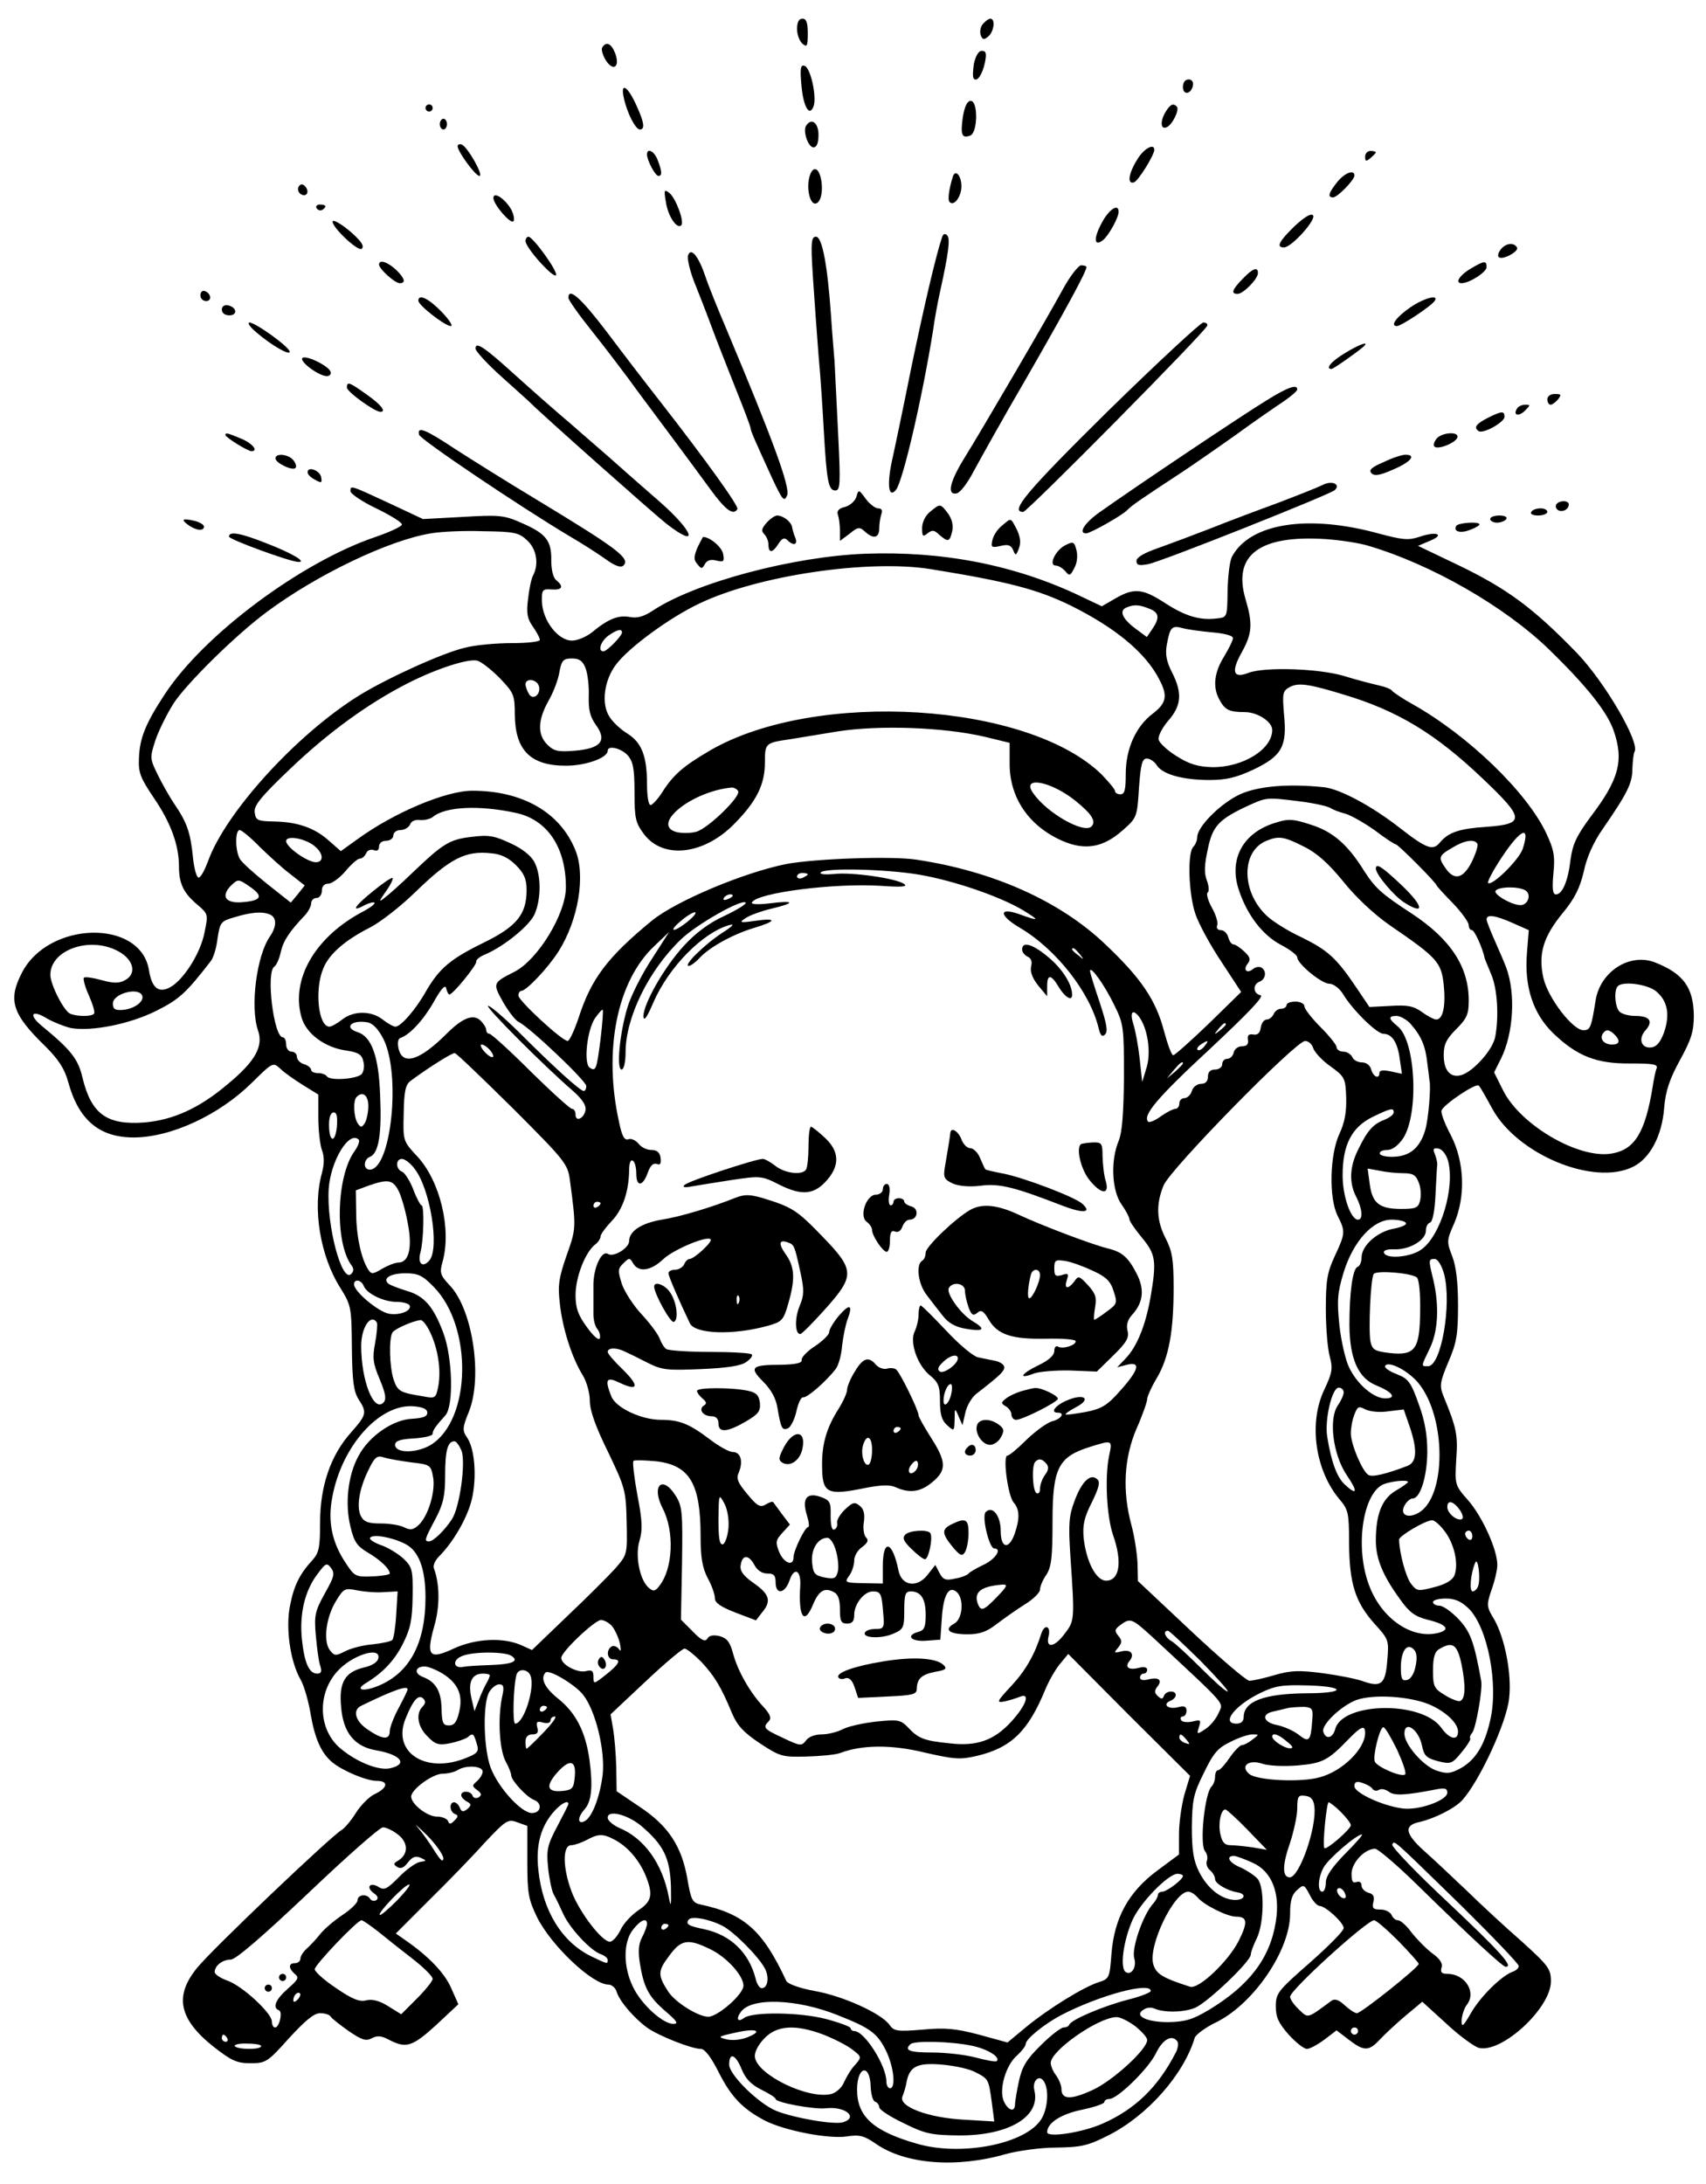 <?xml version="1.0" encoding="UTF-8" standalone="no"?>
<svg
   xmlns:dc="http://purl.org/dc/elements/1.1/"
   xmlns:cc="http://creativecommons.org/ns#"
   xmlns:rdf="http://www.w3.org/1999/02/22-rdf-syntax-ns#"
   xmlns:svg="http://www.w3.org/2000/svg"
   xmlns="http://www.w3.org/2000/svg"
   xmlns:sodipodi="http://sodipodi.sourceforge.net/DTD/sodipodi-0.dtd"
   xmlns:inkscape="http://www.inkscape.org/namespaces/inkscape"
   viewBox="0 0 955 1222"
   version="1.0"
   id="svg4449"
   inkscape:version="0.91 r13725"
   sodipodi:docname="SkullandKeysEmblem-remix.svg"
   width="955"
   height="1222">
  <defs
     id="defs4643" />
  <sodipodi:namedview
     pagecolor="#ffffff"
     bordercolor="#666666"
     borderopacity="1"
     objecttolerance="10"
     gridtolerance="10"
     guidetolerance="10"
     inkscape:pageopacity="0"
     inkscape:pageshadow="2"
     inkscape:window-width="1916"
     inkscape:window-height="1035"
     id="namedview4641"
     showgrid="false"
     fit-margin-top="0"
     fit-margin-left="0"
     fit-margin-right="0"
     fit-margin-bottom="0"
     inkscape:zoom="0.40166489"
     inkscape:cx="472.13844"
     inkscape:cy="261.36442"
     inkscape:window-x="4"
     inkscape:window-y="1"
     inkscape:window-maximized="1"
     inkscape:current-layer="svg4449" />
  <g
     transform="matrix(0.2,0,0,-0.2,-3.815,1228.445)"
     id="g4451">
    <path
       d="m 2250,6061 c 0,-16 7,-34 15,-41 13,-11 15,-7 15,29 0,30 -4,41 -15,41 -10,0 -15,-10 -15,-29 z"
       id="path4453"
       inkscape:connector-curvature="0" />
    <path
       d="m 2770,6075 c -7,-8 -9,-22 -6,-31 5,-13 9,-14 21,-4 16,13 21,50 6,50 -5,0 -14,-7 -21,-15 z"
       id="path4455"
       inkscape:connector-curvature="0" />
    <path
       d="m 1705,6010 c -4,-6 1,-22 10,-37 21,-32 40,-18 26,20 -11,28 -25,34 -36,17 z"
       id="path4457"
       inkscape:connector-curvature="0" />
    <path
       d="m 2745,5964 c -3,-20 -4,-39 0,-42 9,-10 24,12 31,46 5,25 3,32 -9,32 -9,0 -17,-14 -22,-36 z"
       id="path4459"
       inkscape:connector-curvature="0" />
    <path
       d="m 2262,5906 c 5,-61 22,-92 34,-62 10,26 -8,109 -25,114 -11,4 -13,-7 -9,-52 z"
       id="path4461"
       inkscape:connector-curvature="0" />
    <path
       d="m 3330,5899 c 0,-24 23,-21 28,4 2,10 -3,17 -12,17 -10,0 -16,-9 -16,-21 z"
       id="path4463"
       inkscape:connector-curvature="0" />
    <path
       d="m 1765,5869 c 9,-43 33,-89 45,-89 15,0 12,20 -9,66 -25,56 -46,68 -36,23 z"
       id="path4465"
       inkscape:connector-curvature="0" />
    <path
       d="m 2714,5815 c -7,-50 -3,-61 21,-52 21,9 22,97 1,97 -10,0 -17,-16 -22,-45 z"
       id="path4467"
       inkscape:connector-curvature="0" />
    <path
       d="m 1210,5840 c 0,-5 5,-10 10,-10 6,0 10,5 10,10 0,6 -4,10 -10,10 -5,0 -10,-4 -10,-10 z"
       id="path4469"
       inkscape:connector-curvature="0" />
    <path
       d="m 3282,5830 c -16,-26 -15,-51 2,-44 16,6 37,49 29,58 -10,10 -18,7 -31,-14 z"
       id="path4471"
       inkscape:connector-curvature="0" />
    <path
       d="m 1250,5795 c 0,-8 5,-15 10,-15 6,0 10,7 10,15 0,8 -4,15 -10,15 -5,0 -10,-7 -10,-15 z"
       id="path4473"
       inkscape:connector-curvature="0" />
    <path
       d="m 2275,5790 c -9,-15 6,-60 21,-60 9,0 14,12 14,35 0,34 -20,49 -35,25 z"
       id="path4475"
       inkscape:connector-curvature="0" />
    <path
       d="m 1300,5733 c 0,-15 50,-83 61,-83 13,0 -34,83 -50,88 -6,2 -11,0 -11,-5 z"
       id="path4477"
       inkscape:connector-curvature="0" />
    <path
       d="m 3201,5694 c -24,-39 -27,-68 -8,-62 12,4 56,75 57,91 0,20 -31,3 -49,-29 z"
       id="path4479"
       inkscape:connector-curvature="0" />
    <path
       d="m 1830,5710 c 0,-16 23,-60 32,-60 11,0 10,13 -2,44 -9,25 -30,36 -30,16 z"
       id="path4481"
       inkscape:connector-curvature="0" />
    <path
       d="m 3840,5704 c 0,-14 3,-14 15,-4 8,7 15,14 15,16 0,2 -7,4 -15,4 -8,0 -15,-7 -15,-16 z"
       id="path4483"
       inkscape:connector-curvature="0" />
    <path
       d="m 2284,5645 c -8,-33 3,-77 19,-72 15,4 21,40 13,73 -8,31 -24,31 -32,-1 z"
       id="path4485"
       inkscape:connector-curvature="0" />
    <path
       d="m 2686,5648 c -11,-35 -15,-66 -9,-71 12,-13 33,15 33,44 0,30 -17,49 -24,27 z"
       id="path4487"
       inkscape:connector-curvature="0" />
    <path
       d="m 3762,5633 c -24,-30 -28,-43 -12,-43 13,0 60,49 60,61 0,18 -27,8 -48,-18 z"
       id="path4489"
       inkscape:connector-curvature="0" />
    <path
       d="m 855,5620 c -4,-7 -1,-16 6,-21 17,-10 26,8 11,23 -6,6 -12,6 -17,-2 z"
       id="path4491"
       inkscape:connector-curvature="0" />
    <path
       d="m 1883,5576 c 6,-39 31,-76 43,-64 9,10 -15,75 -33,90 -15,12 -16,9 -10,-26 z"
       id="path4493"
       inkscape:connector-curvature="0" />
    <path
       d="m 1400,5588 c 1,-19 48,-73 56,-65 4,4 1,19 -6,33 -17,30 -50,52 -50,32 z"
       id="path4495"
       inkscape:connector-curvature="0" />
    <path
       d="m 905,5560 c 4,-6 11,-8 16,-5 14,9 11,15 -7,15 -8,0 -12,-5 -9,-10 z"
       id="path4497"
       inkscape:connector-curvature="0" />
    <path
       d="m 3103,5519 c -24,-44 -22,-69 4,-48 16,14 43,62 43,79 0,24 -27,7 -47,-31 z"
       id="path4499"
       inkscape:connector-curvature="0" />
    <path
       d="m 3642,5509 c -43,-42 -52,-59 -29,-59 21,0 92,79 81,90 -6,6 -24,-5 -52,-31 z"
       id="path4501"
       inkscape:connector-curvature="0" />
    <path
       d="m 950,5522 c 0,-17 70,-83 81,-76 6,4 4,13 -8,26 -26,29 -73,61 -73,50 z"
       id="path4503"
       inkscape:connector-curvature="0" />
    <path
       d="m 2656,5479 c -17,-50 -50,-191 -86,-364 -22,-110 -47,-229 -55,-265 -14,-67 -8,-103 12,-78 19,23 74,259 104,448 4,30 13,78 19,105 25,113 29,150 20,159 -6,6 -11,4 -14,-5 z"
       id="path4505"
       inkscape:connector-curvature="0" />
    <path
       d="m 1490,5468 c 0,-19 77,-104 85,-96 8,8 -64,108 -77,108 -4,0 -8,-6 -8,-12 z"
       id="path4507"
       inkscape:connector-curvature="0" />
    <path
       d="m 2294,5373 c 4,-60 11,-160 16,-223 6,-63 12,-160 15,-215 8,-140 13,-165 32,-165 14,0 15,18 8,158 -4,86 -9,177 -10,202 -2,25 -7,83 -10,130 -10,143 -25,220 -42,220 -13,0 -15,-15 -9,-107 z"
       id="path4509"
       inkscape:connector-curvature="0" />
    <path
       d="m 4220,5445 c -7,-9 -10,-18 -6,-22 9,-10 58,16 51,27 -9,15 -31,12 -45,-5 z"
       id="path4511"
       inkscape:connector-curvature="0" />
    <path
       d="m 1945,5428 c -3,-8 4,-39 15,-69 12,-30 35,-88 50,-129 15,-41 47,-121 69,-177 23,-57 41,-105 41,-109 0,-7 12,-34 60,-139 29,-62 34,-68 42,-49 10,21 -39,154 -167,459 -26,61 -54,130 -62,155 -19,56 -40,81 -48,58 z"
       id="path4513"
       inkscape:connector-curvature="0" />
    <path
       d="m 1080,5402 c 0,-12 44,-52 58,-52 18,0 14,14 -11,38 -24,22 -47,29 -47,14 z"
       id="path4515"
       inkscape:connector-curvature="0" />
    <path
       d="m 4136,5391 c -31,-18 -46,-41 -26,-41 22,0 70,31 70,45 0,19 -7,18 -44,-4 z"
       id="path4517"
       inkscape:connector-curvature="0" />
    <path
       d="m 2994,5333 c -44,-81 -227,-394 -278,-476 -39,-64 -47,-101 -19,-95 10,2 31,30 48,63 18,33 84,152 149,263 112,195 166,295 166,307 0,3 -7,5 -15,5 -7,0 -31,-30 -51,-67 z"
       id="path4519"
       inkscape:connector-curvature="0" />
    <path
       d="m 3497,5362 c -30,-31 -33,-42 -14,-42 16,0 57,42 57,58 0,19 -14,14 -43,-16 z"
       id="path4521"
       inkscape:connector-curvature="0" />
    <path
       d="m 580,5316 c 0,-9 7,-16 16,-16 17,0 14,22 -4,28 -7,2 -12,-3 -12,-12 z"
       id="path4523"
       inkscape:connector-curvature="0" />
    <path
       d="m 1610,5309 c 0,-6 29,-47 65,-92 36,-45 82,-106 103,-134 20,-28 71,-96 112,-151 41,-55 95,-128 119,-161 41,-56 63,-72 74,-53 5,7 -86,134 -217,302 -37,47 -103,133 -148,193 -73,96 -108,127 -108,96 z"
       id="path4525"
       inkscape:connector-curvature="0" />
    <path
       d="m 1190,5301 c 0,-13 75,-71 91,-71 7,0 -5,18 -26,40 -37,38 -65,51 -65,31 z"
       id="path4527"
       inkscape:connector-curvature="0" />
    <path
       d="m 3966,5282 c -39,-27 -57,-52 -37,-52 12,0 98,57 106,71 12,19 -31,7 -69,-19 z"
       id="path4529"
       inkscape:connector-curvature="0" />
    <path
       d="m 640,5276 c 0,-10 9,-16 21,-16 24,0 21,23 -4,28 -10,2 -17,-3 -17,-12 z"
       id="path4531"
       inkscape:connector-curvature="0" />
    <path
       d="m 737,5212 c 42,-36 93,-65 93,-54 0,13 -96,82 -113,82 -6,-1 2,-13 20,-28 z"
       id="path4533"
       inkscape:connector-curvature="0" />
    <path
       d="m 3121,4993 c -228,-225 -277,-283 -238,-283 11,0 508,502 515,521 2,5 -3,9 -11,9 -7,0 -127,-111 -266,-247 z"
       id="path4535"
       inkscape:connector-curvature="0" />
    <path
       d="m 1350,5167 c 0,-7 32,-42 72,-78 39,-35 77,-69 84,-76 35,-35 336,-302 377,-335 95,-74 79,-24 -18,61 -33,29 -85,74 -115,101 -30,27 -91,79 -134,117 -44,37 -114,99 -155,136 -86,78 -111,95 -111,74 z"
       id="path4537"
       inkscape:connector-curvature="0" />
    <path
       d="m 3783,5154 c -37,-22 -56,-44 -37,-44 5,0 65,42 89,62 20,18 -12,7 -52,-18 z"
       id="path4539"
       inkscape:connector-curvature="0" />
    <path
       d="m 865,5140 c -6,-11 47,-50 69,-50 8,0 13,6 10,13 -7,17 -72,48 -79,37 z"
       id="path4541"
       inkscape:connector-curvature="0" />
    <path
       d="m 990,5058 c 0,-12 78,-68 94,-68 17,0 2,20 -38,48 -49,35 -56,38 -56,20 z"
       id="path4543"
       inkscape:connector-curvature="0" />
    <path
       d="m 3564,5022 c -60,-36 -372,-245 -466,-312 -43,-30 -62,-60 -39,-60 12,0 104,52 116,66 10,11 42,33 155,107 30,20 98,67 150,104 52,38 112,79 133,93 20,14 37,28 37,33 0,15 -27,6 -86,-31 z"
       id="path4545"
       inkscape:connector-curvature="0" />
    <path
       d="m 4350,5025 c 0,-8 4,-15 9,-15 5,0 14,7 21,15 10,13 9,15 -9,15 -12,0 -21,-6 -21,-15 z"
       id="path4547"
       inkscape:connector-curvature="0" />
    <path
       d="m 4265,4999 c -12,-19 5,-23 22,-6 16,16 16,17 1,17 -9,0 -20,-5 -23,-11 z"
       id="path4549"
       inkscape:connector-curvature="0" />
    <path
       d="m 4183,4973 c -33,-17 -40,-27 -25,-37 13,-8 72,25 72,40 0,17 -7,17 -47,-3 z"
       id="path4551"
       inkscape:connector-curvature="0" />
    <path
       d="m 1192,4926 c 3,-13 279,-199 423,-285 33,-19 78,-48 99,-63 26,-19 43,-25 50,-18 20,20 -16,47 -244,185 -80,48 -182,112 -227,141 -83,55 -107,65 -101,40 z"
       id="path4553"
       inkscape:connector-curvature="0" />
    <path
       d="m 650,4925 c 0,-6 62,-45 73,-45 20,0 3,22 -29,35 -40,17 -44,17 -44,10 z"
       id="path4555"
       inkscape:connector-curvature="0" />
    <path
       d="m 4040,4915 c -7,-9 -10,-18 -6,-22 9,-10 59,10 64,25 6,18 -43,15 -58,-3 z"
       id="path4557"
       inkscape:connector-curvature="0" />
    <path
       d="m 790,4860 c 0,-13 48,-36 56,-27 4,4 1,13 -6,22 -14,17 -50,20 -50,5 z"
       id="path4559"
       inkscape:connector-curvature="0" />
    <path
       d="m 3891,4849 c -33,-14 -42,-22 -33,-31 8,-8 23,-6 59,10 50,21 68,42 36,42 -10,0 -38,-9 -62,-21 z"
       id="path4561"
       inkscape:connector-curvature="0" />
    <path
       d="m 880,4821 c 0,-6 9,-15 21,-21 18,-10 20,-9 17,7 -3,19 -38,32 -38,14 z"
       id="path4563"
       inkscape:connector-curvature="0" />
    <path
       d="m 3720,4785 c -14,-7 -70,-29 -125,-50 -55,-20 -140,-52 -190,-72 -49,-19 -116,-44 -147,-55 -37,-13 -58,-25 -58,-35 0,-12 7,-14 33,-9 37,7 507,194 522,207 18,17 -9,28 -35,14 z"
       id="path4565"
       inkscape:connector-curvature="0" />
    <path
       d="m 1000,4768 c 0,-7 32,-29 72,-48 39,-19 72,-39 72,-45 1,-5 -33,-21 -74,-35 -207,-70 -479,-272 -589,-439 -54,-82 -71,-123 -73,-180 -2,-40 4,-55 41,-110 48,-70 71,-133 71,-193 0,-48 13,-75 53,-108 29,-25 29,-26 18,-79 -12,-58 -59,-131 -96,-151 -32,-17 -51,-2 -59,48 -23,144 -282,138 -356,-8 -39,-76 -27,-115 66,-205 37,-37 54,-63 64,-100 29,-106 87,-155 183,-155 105,0 240,63 331,153 59,58 59,58 80,39 11,-11 40,-31 64,-46 l 42,-26 0,-64 c 0,-36 5,-77 10,-91 7,-18 7,-39 0,-65 -27,-98 -5,-233 53,-323 29,-47 30,-53 31,-166 1,-93 5,-122 19,-144 24,-37 22,-43 -22,-93 -57,-64 -86,-150 -86,-251 0,-69 -3,-85 -21,-105 -36,-39 -52,-71 -63,-127 -13,-62 0,-156 29,-207 10,-17 23,-62 29,-100 12,-68 30,-107 60,-132 29,-24 96,-52 124,-52 35,0 32,-20 -7,-38 -14,-7 -38,-31 -51,-52 -13,-21 -31,-42 -39,-47 -29,-16 -366,-337 -405,-386 -65,-79 -51,-144 46,-221 50,-39 65,-46 103,-46 43,0 48,3 108,70 45,49 70,70 87,70 13,0 27,-4 30,-10 3,-5 26,-23 50,-40 37,-25 48,-29 65,-20 15,8 27,7 49,-5 47,-24 64,-19 131,42 l 62,58 -20,45 c -18,42 -63,89 -128,134 l -27,19 91,91 c 51,50 121,122 156,161 61,65 67,69 93,59 l 28,-10 0,-99 c 0,-89 3,-106 27,-156 39,-79 155,-189 200,-189 9,0 20,-9 23,-20 8,-27 50,-75 86,-101 33,-23 124,-59 150,-59 11,0 29,-24 50,-66 35,-69 67,-102 130,-135 56,-28 176,-51 227,-44 37,6 50,2 82,-20 83,-58 226,-69 365,-29 33,9 96,18 140,18 71,1 89,5 148,35 108,55 209,169 240,272 3,9 31,30 63,45 104,53 204,201 204,302 0,36 5,54 19,66 19,17 20,17 36,-13 8,-17 21,-31 28,-31 17,-1 67,-47 67,-62 0,-8 -43,-51 -95,-97 -89,-78 -95,-85 -95,-122 0,-31 8,-47 36,-79 20,-22 43,-40 51,-40 8,0 30,12 49,26 l 34,26 34,-26 c 43,-33 56,-33 87,0 13,14 45,44 71,66 l 48,40 67,-61 c 36,-34 78,-64 91,-68 64,-16 202,111 202,186 0,35 -7,44 -82,112 -46,40 -116,105 -156,144 -40,38 -93,88 -118,110 -53,48 -56,71 -11,80 42,10 98,38 119,61 49,55 124,217 131,285 8,67 -12,169 -42,221 -21,35 -22,39 -7,83 9,25 16,56 16,69 0,43 -42,135 -81,180 -38,43 -38,44 -34,115 5,69 1,88 -36,178 -11,28 -10,38 14,95 23,53 27,77 27,158 0,63 -5,108 -16,137 -16,41 -16,45 5,92 33,77 29,173 -9,247 -17,32 -29,63 -26,70 7,17 96,77 104,69 4,-3 20,-32 37,-63 69,-129 285,-219 395,-164 47,23 81,86 87,165 4,47 15,80 44,133 32,58 39,81 39,125 -1,78 -29,117 -107,148 -71,29 -155,-24 -168,-106 -12,-76 -15,-83 -34,-83 -30,0 -99,90 -112,146 -15,67 -1,115 55,183 33,40 47,69 58,115 8,39 27,82 53,119 69,100 83,128 83,168 1,21 3,43 6,48 16,25 -83,195 -161,276 -122,126 -195,180 -332,246 l -113,54 33,14 c 44,18 19,28 -30,11 -30,-10 -47,-8 -111,9 -198,55 -361,30 -412,-63 -7,-11 -12,-55 -13,-96 -1,-75 -1,-75 -30,-78 -47,-6 -88,6 -145,43 -63,41 -87,43 -139,13 l -38,-22 -59,28 c -184,88 -387,127 -604,119 -202,-8 -473,-80 -592,-158 -27,-18 -45,-23 -66,-19 -32,6 -60,-5 -105,-42 -16,-13 -41,-24 -57,-24 -39,0 -82,56 -84,108 -1,34 1,37 27,35 30,-2 35,8 13,26 -9,7 -14,30 -14,56 1,55 -15,75 -85,105 -47,21 -62,22 -163,16 l -111,-6 -96,45 c -108,50 -107,50 -107,33 z m 495,-138 c 26,-24 33,-66 16,-98 -5,-9 -11,-39 -14,-66 -5,-39 -2,-55 13,-76 11,-16 20,-32 20,-38 0,-5 -34,-9 -77,-9 -43,0 -103,-5 -133,-13 -61,-14 -217,-85 -295,-133 -176,-109 -375,-328 -424,-465 -9,-24 -20,-45 -26,-45 -5,-1 -13,25 -16,58 -7,69 -17,97 -52,148 -14,21 -35,58 -47,83 -21,43 -22,46 -6,95 9,27 32,73 50,102 37,57 176,194 263,258 140,104 341,200 458,219 28,5 94,8 147,6 87,-1 100,-4 123,-26 z m 2355,-15 c 176,-52 381,-170 504,-289 107,-104 162,-174 181,-226 30,-85 16,-138 -64,-243 -39,-53 -50,-76 -56,-119 -7,-61 -23,-98 -41,-98 -9,0 -11,16 -7,59 5,49 1,67 -20,112 -54,115 -219,274 -374,361 -29,16 -55,34 -58,38 -3,5 -20,11 -38,15 -17,4 -61,15 -96,26 -70,21 -221,26 -267,9 -43,-17 -50,2 -20,56 30,54 32,80 11,151 -36,123 40,179 225,167 41,-3 95,-11 120,-19 z m -1226,-65 c 217,-35 300,-57 392,-102 125,-62 210,-132 248,-207 24,-45 20,-66 -18,-95 -48,-36 -76,-99 -76,-169 0,-44 -3,-57 -15,-57 -8,0 -15,4 -15,9 0,5 -17,25 -37,46 -206,202 -800,239 -1096,68 -75,-44 -102,-67 -133,-115 -13,-21 -29,-38 -34,-38 -6,0 -10,26 -10,59 0,78 -15,116 -55,141 -18,11 -41,32 -50,47 -24,36 -15,103 19,147 36,47 147,129 231,169 163,79 474,125 649,97 z m 610,-110 c 30,-11 32,-26 10,-58 l -15,-22 -35,26 c -35,27 -43,49 -21,57 19,8 34,8 61,-3 z m 179,-67 c 34,-3 57,-9 57,-16 0,-7 -12,-30 -25,-52 -27,-43 -32,-84 -14,-118 16,-31 28,-37 72,-37 36,0 77,-27 77,-50 0,-54 -82,-105 -168,-104 -39,1 -64,8 -100,31 -26,16 -48,37 -50,46 -2,10 10,33 27,53 37,42 40,78 10,136 -15,30 -19,50 -14,77 9,49 14,54 44,46 14,-4 52,-9 84,-12 z m -1653,0 c 0,-10 -42,-53 -52,-53 -17,0 -7,29 14,44 24,17 38,20 38,9 z m -342,-128 c 39,-41 42,-47 42,-102 1,-100 44,-143 143,-143 56,0 117,22 117,42 0,16 38,7 56,-13 15,-17 19,-37 19,-103 0,-74 3,-86 27,-118 54,-71 169,-57 254,31 61,62 84,109 84,170 0,54 1,55 70,65 19,3 80,13 134,22 116,18 295,12 411,-15 l 70,-17 0,-59 c 0,-95 54,-174 147,-215 64,-28 115,-19 169,29 40,35 41,37 46,119 5,67 9,82 22,82 9,0 22,-9 28,-19 16,-25 72,-41 148,-41 46,0 75,7 122,29 80,38 95,65 86,154 -5,60 -4,66 16,77 24,13 53,9 151,-21 151,-45 258,-110 390,-236 117,-111 118,-126 10,-134 -76,-5 -106,-15 -130,-43 -20,-25 -37,-19 -113,40 -78,61 -169,110 -214,114 -98,10 -180,3 -231,-19 -54,-24 -122,-91 -122,-121 0,-9 -5,-21 -11,-27 -17,-17 -13,-133 6,-188 9,-27 42,-88 73,-134 l 55,-84 -91,-89 c -50,-48 -95,-88 -99,-88 -5,0 -16,31 -26,68 -23,87 -64,148 -167,245 -126,119 -312,202 -525,234 -68,11 -285,3 -365,-12 -120,-24 -310,-104 -377,-159 -124,-102 -169,-162 -204,-270 -12,-36 -26,-66 -31,-66 -16,0 -138,113 -138,127 0,7 4,13 8,13 14,0 74,63 104,110 56,88 77,214 47,285 -43,105 -148,165 -288,165 -74,0 -219,-61 -322,-136 l -46,-33 -33,29 c -40,36 -88,53 -155,54 -45,1 -50,3 -53,25 -3,19 16,43 100,123 106,101 217,182 329,239 81,41 168,69 194,63 11,-3 39,-25 63,-49 z m 240,28 c 6,-16 10,-50 9,-78 -1,-38 3,-57 20,-81 32,-44 14,-66 -59,-72 -47,-4 -59,-1 -77,17 -28,28 -27,68 3,122 14,24 28,61 31,82 6,32 11,37 35,37 21,0 30,-7 38,-27 z m -131,-49 c 8,-22 -15,-43 -27,-24 -5,8 -10,21 -10,28 0,17 30,15 37,-4 z m 1502,-322 c 46,-37 59,-58 45,-72 -21,-21 -124,37 -163,93 -35,49 48,35 118,-21 z m -944,27 c 9,-14 -85,-106 -118,-114 -15,-4 -39,-4 -53,-1 -76,19 39,114 153,125 6,0 15,-4 18,-10 z m 1574,-29 c 40,-5 79,-14 85,-19 6,-4 24,-11 40,-15 15,-4 52,-25 82,-46 29,-22 56,-40 60,-40 6,0 114,-108 114,-115 0,-1 20,-24 45,-49 25,-26 45,-54 45,-62 0,-8 4,-14 9,-14 7,0 30,-50 36,-80 1,-3 9,-22 18,-44 17,-39 22,-118 11,-175 -7,-36 -60,-95 -93,-106 -31,-10 -51,11 -51,55 0,30 7,45 35,73 30,30 35,42 35,80 0,94 -50,171 -159,243 -86,56 -103,72 -134,120 -46,74 -88,110 -149,129 -48,16 -63,17 -97,6 -93,-27 -134,-103 -104,-190 23,-69 66,-125 117,-152 25,-13 46,-29 46,-35 0,-18 68,-74 90,-74 11,0 27,-12 37,-27 27,-46 96,-113 114,-113 24,0 40,-24 46,-71 l 6,-41 -32,7 c -20,4 -31,3 -31,-4 0,-19 -17,-12 -23,9 -3,12 -14,20 -26,20 -12,0 -24,7 -27,15 -4,8 -15,15 -25,15 -10,0 -19,6 -19,13 0,6 -21,32 -45,56 -25,25 -45,51 -45,58 0,7 -11,13 -25,13 -14,0 -25,-4 -25,-10 0,-5 -7,-10 -15,-10 -9,0 -18,-7 -21,-15 -4,-8 -12,-15 -19,-15 -8,0 -15,-10 -17,-22 -2,-16 -9,-22 -21,-20 -13,2 -17,-2 -15,-15 2,-12 -3,-18 -17,-18 -11,0 -21,-8 -23,-18 -2,-9 -10,-17 -18,-17 -8,0 -14,-7 -14,-15 0,-8 -9,-15 -20,-15 -13,0 -20,-7 -20,-20 0,-13 -7,-20 -19,-20 -11,0 -23,-9 -26,-20 -3,-11 -13,-20 -21,-20 -8,0 -14,-7 -14,-15 0,-8 -5,-15 -11,-15 -6,0 -24,-9 -41,-21 -16,-12 -32,-18 -35,-15 -17,17 25,67 172,203 110,103 154,149 142,151 -21,4 -22,31 -2,38 17,7 20,30 5,39 -6,4 -17,2 -24,-4 -17,-14 -29,-2 -14,16 8,11 6,18 -10,33 -12,11 -25,20 -30,20 -6,0 -12,9 -15,20 -3,11 -12,20 -21,20 -9,0 -13,6 -10,14 3,7 -4,30 -15,49 -11,20 -16,39 -12,42 5,3 4,18 -2,34 -8,21 -7,44 3,89 13,63 31,82 110,119 55,25 53,25 149,13 z m -2196,-32 c 88,-19 140,-96 140,-208 0,-74 -78,-202 -143,-236 -63,-32 -62,-32 -33,-85 15,-26 35,-52 44,-56 30,-14 189,-165 189,-179 0,-8 -3,-14 -7,-14 -10,0 -83,66 -185,168 -43,42 -80,73 -83,70 -6,-5 160,-171 238,-238 25,-22 37,-40 35,-53 -4,-24 -28,-35 -28,-13 0,9 -4,16 -10,16 -5,0 -57,47 -116,105 -58,58 -110,105 -115,105 -5,0 -9,5 -9,11 0,6 -7,17 -15,25 -20,21 -51,9 -95,-35 -75,-75 -123,-91 -135,-44 -4,16 -2,29 4,31 27,9 65,50 94,101 21,38 33,50 35,38 2,-9 6,-17 9,-17 10,0 78,84 75,92 -1,5 10,14 25,20 54,23 126,82 139,114 18,43 18,108 -1,144 -9,18 -34,38 -67,53 -45,21 -61,24 -108,18 -63,-7 -81,-19 -165,-99 -33,-32 -69,-64 -80,-72 -16,-13 -16,-10 4,18 13,18 21,35 19,38 -3,2 -28,-15 -56,-38 -52,-42 -62,-60 -22,-38 12,6 24,9 27,7 3,-3 -10,-13 -28,-23 -136,-70 -207,-190 -176,-298 13,-46 66,-85 126,-93 33,-5 43,-11 47,-30 4,-13 1,-30 -5,-36 -14,-14 -89,-19 -97,-6 -3,5 -14,9 -25,9 -10,0 -19,4 -19,9 0,5 -9,13 -20,16 -11,3 -20,13 -20,21 0,8 -7,14 -15,14 -8,0 -15,9 -15,20 0,11 -4,20 -9,20 -26,0 -48,183 -24,198 6,4 14,22 18,41 7,31 24,57 68,103 9,10 17,25 17,33 0,8 7,15 15,15 8,0 15,9 15,20 0,13 7,20 18,20 10,0 32,16 48,35 16,19 34,35 40,35 7,0 14,7 18,15 3,8 12,12 21,9 10,-4 15,0 15,10 0,9 8,16 20,16 11,0 20,7 20,15 0,8 9,15 20,15 11,0 23,7 27,16 3,9 15,14 28,12 12,-1 29,3 36,9 35,29 131,33 232,11 z m -716,-96 c 27,-26 65,-61 87,-77 l 38,-30 -19,-24 -20,-24 -67,53 c -36,29 -71,60 -76,70 -13,24 -13,80 0,80 5,0 31,-21 57,-48 z m 3534,-5 c -11,-31 -86,-105 -97,-95 -2,3 10,27 27,54 60,95 94,115 70,41 z m -3379,6 c 23,-20 23,-43 1,-43 -23,0 -83,42 -83,59 0,18 57,7 82,-16 z m 2766,1 c 37,-18 69,-47 110,-97 35,-44 87,-93 132,-124 133,-91 143,-103 150,-166 6,-59 -2,-97 -21,-97 -6,0 -24,9 -40,21 -24,17 -41,20 -88,17 l -59,-3 -37,55 c -56,83 -80,104 -153,140 -37,17 -80,44 -96,59 -73,67 -74,182 -2,211 34,14 49,12 104,-16 z m 486,8 c 3,-5 -4,-27 -15,-50 -24,-48 -49,-54 -73,-20 -22,31 -21,36 17,58 34,21 62,26 71,12 z m -2691,-60 c 23,-23 30,-39 30,-70 0,-68 -28,-102 -120,-147 -94,-46 -124,-72 -161,-135 -29,-52 -71,-100 -86,-100 -6,0 -22,9 -36,20 -32,25 -81,25 -113,0 -14,-11 -30,-20 -36,-20 -31,0 -42,104 -17,163 16,40 61,79 130,114 28,14 85,58 126,98 99,96 142,118 214,110 27,-2 49,-13 69,-33 z m 1130,-27 c 98,-17 225,-61 289,-99 49,-30 47,-32 -11,-11 -57,20 -56,-4 2,-38 102,-60 197,-181 221,-281 5,-21 10,-26 18,-18 9,9 4,32 -15,90 -15,44 -27,83 -27,88 1,16 41,-40 68,-96 26,-52 27,-62 27,-200 -1,-103 -5,-156 -15,-180 -23,-55 -19,-139 8,-177 12,-17 22,-36 22,-41 0,-6 16,-29 35,-52 39,-47 42,-65 24,-169 -14,-78 -38,-137 -70,-170 l -23,-24 27,7 c 40,10 34,-14 -18,-72 -37,-42 -52,-51 -97,-60 -29,-5 -55,-9 -56,-7 -2,2 11,11 28,20 45,23 25,40 -23,20 -34,-14 -50,-35 -27,-35 21,0 9,-18 -16,-24 -14,-4 -46,-27 -71,-51 -25,-25 -49,-45 -54,-45 -14,0 1,-112 17,-131 17,-19 18,-45 3,-88 -16,-45 -39,-41 -39,8 0,43 -23,72 -42,53 -12,-12 10,-102 24,-102 23,0 3,-30 -29,-45 -21,-10 -40,-21 -43,-25 -3,-4 -19,-11 -37,-14 -26,-6 -34,-4 -44,15 l -12,23 -22,-28 c -29,-37 -72,-31 -81,12 -17,84 -44,91 -44,12 l 0,-48 -54,1 c -52,1 -54,2 -40,21 8,11 14,30 14,43 0,12 10,29 22,37 16,12 19,19 11,27 -6,6 -9,26 -6,43 3,22 0,36 -11,45 -14,12 -20,11 -41,-9 -14,-13 -24,-30 -23,-38 2,-8 -2,-17 -8,-19 -7,-2 -10,12 -10,39 1,37 -2,43 -27,52 -39,14 -54,-3 -40,-49 6,-19 8,-35 4,-35 -9,0 -41,-66 -41,-85 0,-26 -27,-16 -40,15 -11,28 -10,33 9,54 l 21,23 -22,29 c -12,16 -23,31 -25,34 -2,2 -12,-1 -21,-7 -15,-9 -24,-4 -51,29 -27,32 -32,44 -24,61 13,31 5,57 -17,57 -10,0 -39,16 -65,36 -57,43 -84,54 -136,54 -55,0 -127,34 -139,66 -19,48 -14,56 25,37 51,-24 54,-8 7,38 -23,22 -42,44 -42,49 0,12 24,13 48,1 9,-4 38,-18 63,-31 41,-21 56,-22 151,-18 71,3 112,9 126,20 12,8 19,18 15,21 -3,4 -56,7 -117,7 -61,0 -116,4 -122,8 -6,4 -14,17 -18,28 -4,12 -26,42 -49,67 -24,25 -49,64 -57,86 -12,38 -12,44 4,59 16,16 18,16 27,0 15,-26 49,-22 84,11 28,27 123,67 133,56 7,-6 -46,-55 -59,-55 -5,0 -12,-7 -15,-15 -4,-8 -15,-15 -25,-15 -10,0 -19,-4 -19,-10 0,-8 30,-77 60,-140 15,-30 120,-34 218,-7 39,11 44,15 57,61 20,68 19,103 -6,138 -22,31 -20,44 6,34 17,-6 18,-8 35,-86 10,-47 10,-61 -3,-92 -14,-34 -13,-78 2,-78 4,0 35,31 69,69 85,95 84,110 -9,206 -70,72 -82,80 -167,106 -36,10 -49,10 -75,0 -65,-26 -154,-53 -206,-61 -57,-10 -91,-32 -91,-60 0,-19 -43,-46 -59,-36 -18,12 -42,-40 -41,-90 l 0,-78 c 0,-15 4,-34 11,-42 6,-7 9,-19 7,-26 -3,-7 -18,6 -36,31 -25,34 -32,54 -32,90 0,49 26,117 53,140 10,7 17,18 17,24 0,6 14,25 31,43 31,32 48,82 49,142 0,20 4,31 10,27 6,-3 10,-19 10,-36 0,-38 18,-37 32,2 7,20 15,28 25,25 10,-4 13,0 11,17 -2,15 -10,22 -26,22 -13,0 -29,8 -36,18 -8,9 -20,15 -28,12 -11,-4 -18,8 -26,47 -45,201 -6,395 98,493 l 42,40 -50,-78 c -28,-43 -58,-103 -67,-134 -22,-74 -31,-173 -16,-173 6,0 11,20 11,48 0,97 64,229 155,316 42,41 170,114 181,103 4,-3 -23,-20 -59,-37 -44,-20 -82,-49 -114,-84 -55,-60 -113,-162 -113,-197 1,-16 10,-3 28,39 43,99 138,195 212,216 17,5 10,-3 -20,-22 -49,-32 -110,-92 -93,-92 5,0 18,9 29,21 27,30 93,67 153,85 64,19 66,29 4,20 -43,-6 -46,-5 -28,7 11,8 44,20 73,27 68,16 67,24 -4,15 -35,-4 -54,-3 -50,3 16,27 230,54 360,46 57,-4 77,-3 66,5 -22,16 -148,34 -196,28 -24,-2 -41,-1 -38,4 8,14 184,10 277,-6 z m -313,1 c 0,-2 -7,-6 -15,-10 -8,-3 -15,-1 -15,4 0,6 7,10 15,10 8,0 15,-2 15,-4 z M 722,3659 c 35,-25 28,-37 -27,-41 -45,-3 -58,17 -30,46 21,20 21,20 57,-5 z m 3567,-8 c 17,-11 7,-41 -14,-41 -25,0 -76,30 -70,40 8,12 65,13 84,1 z m -2219,-15 c 0,-2 -7,-7 -16,-10 -8,-3 -12,-2 -9,4 6,10 25,14 25,6 z M 774,3584 c 20,-8 20,-33 1,-61 -38,-54 -56,-198 -34,-263 16,-45 -7,-87 -86,-152 -78,-66 -151,-99 -231,-106 -106,-8 -149,23 -174,125 -12,52 -31,77 -115,146 -38,32 -26,46 17,19 18,-10 48,-22 66,-26 57,-10 164,11 238,48 64,32 83,49 152,138 8,9 17,38 20,65 7,45 9,48 47,59 46,14 77,17 99,8 z m 1171,-19 c -39,-32 -59,-32 -21,0 16,14 34,25 40,25 6,0 -2,-11 -19,-25 z m 2308,-5 45,-20 -5,-63 c -8,-95 17,-171 74,-226 67,-64 121,-85 216,-84 60,0 77,-2 73,-13 -3,-7 -8,-30 -11,-51 -21,-129 -50,-177 -115,-188 -92,-16 -256,80 -304,177 l -25,50 19,38 c 35,70 42,182 15,255 -4,11 -18,44 -31,73 -13,29 -24,57 -24,62 0,15 23,12 73,-10 z M 350,3481 c 43,-23 53,-63 19,-81 -16,-9 -32,-9 -65,0 -25,7 -47,10 -50,7 -3,-3 3,-26 14,-50 11,-25 18,-48 14,-51 -7,-8 -46,-8 -66,0 -18,7 -56,82 -56,109 0,70 111,109 190,66 z m 2691,-8 c 13,-16 12,-17 -3,-4 -10,7 -18,15 -18,17 0,8 8,3 21,-13 z m 1612,-103 c 33,-26 41,-65 24,-115 -10,-28 -21,-41 -35,-43 -29,-4 -39,24 -17,48 22,25 12,40 -29,40 -17,0 -37,5 -44,12 -13,13 -16,60 -5,71 14,15 81,6 106,-13 z M 416,3359 c 10,-16 -19,-39 -52,-42 -23,-2 -29,2 -29,18 0,26 67,46 81,24 z m 1284,-124 c -11,-85 -13,-91 -30,-80 -18,11 -8,104 14,138 11,15 20,26 22,24 2,-2 -1,-39 -6,-82 z m 1507,63 c 24,-32 34,-97 22,-140 l -13,-43 -7,65 c -4,36 -12,80 -18,98 -10,32 -2,43 16,20 z m 760,-20 c 30,-34 42,-62 47,-110 3,-24 6,-45 6,-48 5,-17 -3,-111 -12,-140 -15,-50 -44,-73 -89,-74 -21,-1 -38,4 -38,9 -1,6 9,10 21,10 14,0 30,12 44,32 45,68 36,273 -15,314 -26,21 -27,29 -3,29 10,0 28,-10 39,-22 z m -2875,-42 c 50,-98 22,-366 -38,-366 -19,0 -18,29 1,36 24,10 33,64 28,173 -4,109 -24,164 -64,176 -39,13 -15,35 29,27 15,-3 30,-19 44,-46 z m 2358,40 c 0,-2 -8,-10 -17,-17 -16,-13 -17,-12 -4,4 13,16 21,21 21,13 z m 1088,-28 c 17,-17 15,-28 -7,-28 -22,0 -35,15 -26,30 8,13 18,13 33,-2 z m -1148,-33 c -7,-9 -15,-13 -19,-10 -3,3 1,10 9,15 21,14 24,12 10,-5 z m 305,-6 c 4,-11 25,-34 48,-50 40,-29 42,-33 44,-87 1,-41 -4,-70 -19,-102 -27,-58 -30,-179 -5,-229 22,-44 22,-49 -8,-113 -21,-45 -25,-68 -25,-148 0,-52 5,-112 11,-133 9,-33 7,-45 -15,-92 -45,-93 -26,-226 42,-307 25,-29 27,-39 27,-122 1,-114 17,-165 70,-225 41,-45 42,-47 37,-104 -5,-66 -17,-76 -66,-59 -18,7 -69,17 -113,23 -68,9 -91,8 -136,-5 -30,-9 -62,-16 -71,-16 -8,0 -82,63 -164,140 l -148,139 -1,48 c -1,26 -8,75 -17,108 -26,96 -21,188 14,270 17,38 30,76 30,83 0,7 12,34 27,59 34,58 47,131 47,253 0,78 -4,102 -22,137 -26,50 -28,96 -6,149 19,46 369,403 396,404 9,0 20,-9 23,-21 z m -2305,-4 c 20,-24 6,-28 -15,-5 -10,11 -13,20 -8,20 6,0 16,-7 23,-15 z m 64,-163 c 146,-146 154,-156 160,-200 18,-135 18,-136 -9,-212 -22,-63 -25,-85 -19,-134 7,-69 34,-153 64,-201 11,-18 20,-50 20,-72 0,-27 16,-72 51,-143 48,-100 50,-108 52,-195 2,-91 2,-92 -32,-131 -19,-21 -79,-81 -134,-133 l -99,-95 -31,14 c -51,22 -126,18 -186,-9 -70,-33 -80,-23 -57,60 17,57 16,121 -1,165 -2,7 4,21 15,32 40,40 80,109 92,161 14,61 8,141 -14,172 -13,19 -13,27 6,73 38,97 10,285 -54,352 -27,29 -29,35 -20,67 25,91 -7,225 -71,294 -40,43 -40,43 -38,121 1,60 5,80 19,90 48,36 118,80 124,78 4,0 77,-70 162,-154 z m 1876,125 c 0,-2 -10,-12 -22,-23 l -23,-19 19,23 c 18,21 26,27 26,19 z M 1050,3048 c 0,-18 -5,-40 -10,-48 -9,-13 -11,-13 -20,0 -11,17 -13,63 -3,73 17,18 33,5 33,-25 z m 2870,-18 c 0,-6 -12,-15 -27,-21 -31,-12 -47,-30 -73,-84 -24,-48 -25,-93 -5,-131 17,-33 20,-64 5,-64 -20,0 -43,65 -43,124 0,85 25,134 83,163 52,25 60,27 60,13 z M 962,2990 c -5,-48 -22,-43 -22,6 0,21 5,34 13,34 9,0 11,-12 9,-40 z m 61,-36 c 4,-4 -2,-19 -12,-33 -51,-71 -55,-256 -8,-319 7,-9 6,-17 -1,-24 -26,-26 -69,135 -63,237 5,79 57,165 84,139 z m 3049,-59 c 20,-74 -20,-209 -74,-248 -29,-22 -99,-28 -105,-10 -3,7 8,11 30,10 42,-1 87,26 87,52 0,11 5,21 12,23 7,3 13,33 15,79 2,41 4,79 5,84 0,6 -3,18 -7,29 -6,14 -4,17 10,15 11,-2 22,-17 27,-34 z m -2893,-22 c 44,-55 71,-222 42,-257 -19,-22 -34,-9 -25,23 9,33 11,131 3,131 -3,0 -14,20 -23,44 -9,24 -24,47 -31,50 -19,7 -19,36 -1,36 8,0 24,-12 35,-27 z m 2767,-13 c 28,0 36,-5 44,-26 6,-14 7,-36 4,-50 -5,-21 -12,-24 -53,-24 -61,0 -81,16 -88,69 l -6,44 33,-6 c 18,-4 48,-7 66,-7 z m -2812,-48 c 8,-15 20,-56 26,-90 14,-69 4,-112 -26,-112 -9,0 -29,-8 -45,-17 -26,-16 -31,-16 -39,-3 -20,30 -34,96 -34,159 l -1,63 35,13 c 54,19 68,17 84,-13 z m 566,-36 c 0,-3 -4,-8 -10,-11 -5,-3 -10,-1 -10,4 0,6 5,11 10,11 6,0 10,-2 10,-4 z m 2254,-55 c 4,-5 -12,-12 -33,-16 -46,-8 -91,-47 -91,-81 0,-12 -5,-24 -11,-26 -14,-5 -23,-71 -23,-164 1,-94 25,-148 76,-168 46,-19 57,-36 24,-36 -32,0 -79,40 -101,87 -10,20 -22,73 -27,117 -7,69 -6,90 12,149 27,87 82,147 134,147 19,0 37,-4 40,-9 z m 107,-143 c 22,-84 -8,-258 -45,-258 -20,0 -20,-2 5,50 23,47 27,117 10,191 -14,57 -14,59 4,59 8,0 19,-17 26,-42 z m -76,-10 c 6,-5 10,-47 9,-94 -1,-107 -14,-125 -86,-117 -41,5 -48,9 -53,32 -6,30 0,175 9,189 7,11 107,3 121,-10 z m -2752,-26 c 110,-112 105,-372 -8,-442 -40,-24 -100,-24 -100,0 0,11 14,16 53,18 28,2 52,7 52,13 0,9 7,20 36,52 23,27 20,160 -6,230 -28,75 -54,104 -103,118 -23,7 -46,16 -51,20 -17,15 6,29 48,29 35,0 48,-6 79,-38 z m -196,3 c 8,-22 56,-45 92,-45 16,0 32,-4 36,-9 9,-15 -27,-30 -58,-24 -30,6 -97,62 -97,82 0,16 20,13 27,-4 z m 1050,-47 c -3,-8 -6,-5 -6,6 -1,11 2,17 5,13 3,-3 4,-12 1,-19 z m -1013,-56 c 2,-4 0,-30 -5,-57 -8,-42 -6,-57 13,-102 17,-41 19,-56 10,-65 -27,-27 -62,62 -62,159 0,51 27,92 44,65 z m 149,-27 c 22,-46 31,-105 23,-150 -7,-35 -8,-36 -44,-29 -63,10 -70,14 -81,46 -12,35 -14,118 -3,133 7,10 57,32 78,34 6,1 18,-15 27,-34 z m 2766,-142 c 79,-96 79,-321 -1,-364 -30,-16 -51,-4 -38,21 6,11 16,20 23,20 21,0 40,59 41,129 0,47 -6,86 -24,135 -22,62 -29,71 -62,84 -21,8 -35,18 -32,23 9,15 64,-13 93,-48 z m -209,-26 c 0,-7 -7,-23 -16,-36 -27,-38 -14,-138 24,-195 33,-48 30,-60 -6,-26 -21,20 -37,63 -48,132 -8,47 13,138 32,138 8,0 14,-6 14,-13 z m -2565,-57 c 0,-11 -12,-15 -42,-17 -54,-2 -122,-49 -151,-105 -29,-53 -38,-133 -22,-197 10,-42 18,-54 48,-72 36,-21 62,-46 62,-59 0,-3 -22,-7 -49,-8 -46,-2 -50,0 -74,37 -39,58 -51,117 -38,184 26,143 131,261 226,255 28,-2 40,-8 40,-18 z m 2691,4 42,5 16,-46 c 23,-67 21,-102 -6,-112 -60,-23 -99,-32 -109,-25 -17,10 -49,86 -49,116 0,15 4,38 10,53 9,23 12,24 31,14 13,-6 40,-9 65,-5 z M 1311,2083 c 12,-33 -5,-157 -27,-191 -21,-32 -52,-62 -64,-62 -14,0 -13,5 18,63 22,42 27,65 27,122 0,69 7,95 26,95 5,0 14,-12 20,-27 z m 1812,-15 c -12,-62 -6,-168 11,-219 27,-76 19,-129 -19,-129 -28,0 -56,54 -63,121 -3,35 2,57 23,98 19,39 24,56 16,64 -19,19 -44,-5 -64,-59 -16,-42 -18,-65 -12,-154 12,-178 12,-182 -15,-217 -29,-40 -55,-44 -46,-8 7,28 -11,35 -20,8 -19,-60 -44,-104 -84,-147 -41,-44 -43,-48 -20,-44 14,3 33,9 43,13 31,13 19,-23 -24,-70 -48,-52 -96,-69 -172,-60 -71,7 -88,14 -115,43 -22,23 -28,24 -89,18 -36,-4 -78,-13 -94,-21 -15,-8 -42,-15 -60,-15 -19,0 -37,-7 -44,-17 -12,-16 -16,-16 -64,7 -54,25 -58,29 -40,47 8,8 4,19 -15,40 -37,39 -72,100 -85,149 -9,33 -17,43 -38,49 -17,4 -29,2 -34,-7 -6,-10 -17,-5 -41,20 l -33,33 3,157 c 2,143 1,160 -18,190 -37,59 -69,28 -36,-36 33,-64 29,-167 -9,-216 -12,-16 -17,-17 -30,-6 -25,21 -39,89 -26,132 9,30 8,56 -6,128 -9,49 -14,92 -11,95 3,3 31,2 64,-1 94,-11 124,-63 124,-210 0,-60 5,-88 20,-117 11,-20 20,-45 20,-56 0,-13 16,-24 57,-40 l 58,-22 17,22 c 27,32 21,51 -23,82 -29,20 -39,34 -37,49 4,31 22,32 38,3 8,-16 22,-25 37,-25 18,0 23,-5 23,-25 0,-35 26,-32 39,6 13,38 32,29 30,-14 -6,-89 11,-114 36,-53 16,38 32,48 58,34 12,-6 17,-21 17,-48 0,-33 3,-40 20,-40 15,0 20,7 20,25 0,30 28,65 52,65 22,0 25,-6 29,-60 4,-42 2,-45 -21,-45 -14,0 -27,-4 -30,-10 -8,-16 47,-18 80,-3 28,12 30,17 30,65 0,44 3,53 18,53 29,0 42,-21 42,-66 0,-33 -4,-43 -20,-47 -37,-10 -22,-28 21,-25 l 40,3 4,58 c 4,65 19,94 41,76 22,-18 18,-76 -6,-89 -31,-17 -14,-30 37,-30 34,0 54,7 82,29 20,15 55,40 79,55 23,14 42,33 42,41 0,9 8,28 18,42 14,22 17,50 17,148 0,151 16,182 107,210 61,19 61,19 51,-27 z m -1953,-17 c 52,-6 55,-7 61,-40 8,-39 -13,-111 -41,-136 -14,-13 -23,-14 -39,-6 -11,6 -40,11 -65,11 -36,0 -48,4 -57,21 -13,26 -4,79 23,132 16,33 23,38 41,32 12,-4 47,-10 77,-14 z m 1778,-4 c 7,-8 6,-18 -4,-31 -8,-11 -14,-28 -14,-39 0,-10 -4,-15 -10,-12 -11,7 -14,78 -3,88 10,10 19,8 31,-6 z m 1012,-51 c 0,-2 -15,-13 -34,-24 -39,-23 -56,-66 -56,-140 0,-50 19,-97 67,-163 26,-37 42,-49 77,-58 54,-13 66,-28 31,-37 -75,-19 -161,41 -195,136 -39,106 -16,256 42,280 24,9 68,13 68,6 z M 2058,1868 c -2,-23 -9,-43 -15,-46 -10,-3 -13,15 -13,70 1,71 1,72 16,45 9,-16 14,-46 12,-69 z m 2047,50 c 9,-14 11,-24 5,-26 -14,-5 -40,17 -40,34 0,21 17,17 35,-8 z m -42,-60 c 27,-36 39,-91 27,-123 -5,-13 -24,-25 -56,-33 -46,-12 -49,-12 -66,10 -14,19 -32,84 -33,123 0,10 72,53 92,54 7,1 23,-14 36,-31 z m 77,-14 c 0,-8 -4,-12 -10,-9 -5,3 -10,10 -10,16 0,5 5,9 10,9 6,0 10,-7 10,-16 z m -2987,-21 c 38,-19 57,-69 57,-150 0,-126 -43,-208 -127,-245 -45,-20 -74,-15 -39,6 46,28 79,62 103,110 21,42 26,66 27,132 1,76 -1,82 -27,107 -16,14 -44,31 -63,37 -19,7 -32,16 -29,20 7,11 61,2 98,-17 z m 1206,-20 c 6,-20 8,-47 5,-58 -5,-19 -10,-21 -37,-16 -28,6 -32,11 -35,43 -3,37 17,68 43,68 8,0 19,-17 24,-37 z m 1797,-99 c -3,-8 -10,-14 -15,-14 -10,0 -6,49 7,80 8,19 16,-46 8,-66 z M 928,1684 c -27,-49 -30,-61 -25,-117 3,-34 8,-72 12,-84 6,-17 3,-23 -8,-23 -23,0 -36,30 -43,97 -7,70 8,135 44,182 23,31 26,32 38,16 11,-15 8,-25 -18,-71 z m 1882,-9 c -38,-39 -45,-42 -54,-20 -12,33 8,49 68,54 17,1 14,-5 -14,-34 z m -1716,13 38,2 -4,-65 c -2,-35 -7,-67 -11,-71 -4,-4 -28,-9 -54,-12 -27,-2 -61,-11 -77,-19 -27,-14 -31,-14 -44,3 -19,26 -10,93 18,138 21,34 24,36 58,29 21,-4 54,-7 76,-5 z m 3036,-46 c 53,-53 84,-212 60,-313 -16,-71 -42,-111 -83,-134 -28,-15 -39,-16 -68,-6 -37,13 -89,73 -89,103 0,39 40,12 49,-33 6,-29 12,-35 45,-44 36,-9 40,-7 66,25 16,19 27,37 24,39 -2,2 0,9 6,16 10,13 29,119 25,144 -20,110 -30,138 -64,174 -19,20 -43,37 -53,37 -10,0 -18,5 -18,10 0,6 16,10 36,10 26,0 43,-8 64,-28 z m -2398,-49 c 8,-10 18,-31 22,-48 4,-20 3,-25 -3,-16 -5,7 -14,10 -20,7 -16,-10 -13,-36 4,-36 24,0 18,-13 -20,-43 -34,-27 -35,-27 -35,-6 0,17 -4,20 -21,16 -23,-6 -69,18 -69,37 0,17 93,105 111,106 9,0 23,-8 31,-17 z m 1512,-30 c 215,-200 199,-182 186,-213 -7,-16 -23,-36 -37,-45 -24,-16 -25,-16 -18,6 6,19 5,21 -18,15 -14,-3 -29,-2 -32,4 -3,5 -1,10 4,10 6,0 11,7 11,16 0,12 -6,15 -24,10 -27,-7 -45,8 -21,18 8,3 15,10 15,16 0,14 -27,13 -33,-2 -4,-10 -7,-10 -17,-1 -10,9 -10,15 -2,26 16,19 4,28 -24,21 -15,-4 -24,-2 -24,5 0,6 5,11 10,11 6,0 10,5 10,11 0,7 -9,9 -24,5 -28,-7 -40,2 -25,20 15,19 3,33 -24,26 -20,-5 -21,-4 -8,11 11,14 11,20 0,33 -11,14 -10,18 6,30 28,21 33,18 89,-33 z m 136,-68 c 46,-47 80,-85 75,-85 -6,0 -39,30 -75,66 -36,36 -73,70 -82,75 -18,10 -25,29 -10,29 4,0 45,-39 92,-85 z m 601,-15 c -4,-21 -14,-36 -24,-38 -14,-3 -17,4 -17,35 0,46 17,70 36,51 9,-9 10,-25 5,-48 z m 129,5 c 12,-60 11,-97 -5,-102 -5,-1 -25,6 -42,17 -30,18 -33,24 -33,69 0,37 5,53 18,60 37,22 50,13 62,-44 z m -2128,8 c 37,-40 55,-69 86,-144 15,-35 33,-54 78,-84 55,-36 62,-39 129,-37 40,1 83,5 96,10 61,23 143,24 237,1 83,-19 99,-20 146,-9 96,23 143,69 191,186 9,22 27,54 40,70 l 24,29 170,-171 171,-170 -16,-53 c -8,-30 -15,-79 -15,-110 l 0,-57 -62,-46 c -79,-59 -119,-131 -127,-232 -5,-66 -6,-70 -35,-79 -44,-14 -142,-75 -203,-125 l -53,-44 -80,22 c -65,17 -94,20 -158,14 -71,-6 -80,-4 -92,13 -22,32 -130,81 -209,95 -44,8 -76,20 -80,28 -66,142 -118,188 -240,214 -23,5 -27,13 -37,72 -16,91 -53,148 -133,201 l -65,44 -1,67 c -1,37 -5,85 -9,108 l -7,40 98,92 c 54,51 103,92 109,92 6,0 27,-17 47,-37 z m -904,10 c -2,-11 -18,-21 -41,-26 -53,-13 -70,-42 -63,-112 6,-71 38,-110 100,-120 68,-12 88,-39 36,-50 -34,-7 -100,21 -144,61 -56,53 -58,148 -4,209 40,46 123,73 116,38 z m 372,7 c 24,-15 3,-24 -58,-26 -31,-1 -66,-3 -76,-5 -28,-6 -32,19 -4,30 30,13 119,13 138,1 z m -192,-50 c 43,-27 58,-60 46,-108 -6,-27 -14,-37 -28,-37 -17,0 -20,7 -21,46 -1,50 -16,76 -53,90 -25,10 -21,29 6,29 9,0 32,-9 50,-20 z m 246,-6 c 13,-35 -19,-134 -43,-134 -8,0 -5,108 4,138 6,17 32,15 39,-4 z m 147,-53 c 35,-44 62,-155 55,-223 -8,-65 -31,-124 -53,-132 -18,-7 -17,13 2,34 20,22 24,64 14,139 -11,78 -38,132 -89,172 -37,30 -49,56 -34,72 10,10 83,-34 105,-62 z m -261,54 c 0,-3 -4,-13 -10,-23 -5,-9 -15,-30 -21,-47 l -12,-30 -9,39 c -9,43 2,66 33,66 11,0 19,-2 19,-5 z m 34,-62 c -12,-60 -7,-145 10,-178 9,-16 16,-34 16,-40 1,-15 43,-60 63,-68 25,-9 21,-37 -5,-37 -32,0 -103,81 -119,137 -17,59 -18,170 -1,201 7,12 20,22 28,22 13,0 15,-7 8,-37 z m 2336,22 c 0,-6 -35,-10 -83,-10 -119,-1 -177,-22 -177,-67 0,-11 -7,-18 -20,-18 -44,0 -6,50 65,85 43,21 62,24 133,22 46,-1 82,-6 82,-12 z m -2600,1 c 0,-3 -11,-26 -25,-52 -14,-26 -25,-55 -25,-65 0,-25 -20,-24 -61,4 -36,24 -44,55 -19,67 88,43 130,58 130,46 z m 42,-48 c -20,-20 -14,-57 14,-84 21,-22 31,-25 62,-19 20,4 43,12 50,17 15,13 17,11 26,-20 6,-19 2,-25 -28,-37 -115,-48 -212,15 -171,111 21,52 36,67 49,54 7,-7 6,-14 -2,-22 z m 2817,6 c 45,-19 81,-52 81,-76 0,-27 -24,-22 -48,12 -56,75 -277,70 -296,-6 -7,-25 -26,-29 -33,-7 -7,19 50,73 92,89 47,17 148,11 204,-12 z m -2469,-8 c 0,-3 -4,-8 -10,-11 -5,-3 -10,-1 -10,4 0,6 5,11 10,11 6,0 10,-2 10,-4 z m 2142,-36 c -4,-59 -9,-64 -38,-41 -14,11 -41,23 -60,27 -39,7 -46,31 -11,38 12,3 31,7 42,10 11,2 31,3 45,3 22,-2 25,-6 22,-37 z m -2152,-35 c -24,-25 -45,-45 -47,-45 -2,0 -3,9 -3,20 0,13 7,20 19,20 14,0 18,5 14,19 -4,16 -1,19 16,14 12,-3 21,-1 21,6 0,6 5,11 12,11 7,0 -8,-20 -32,-45 z m 2300,-1 c 0,-44 -63,-107 -127,-124 -52,-15 -175,-9 -197,9 -27,22 -2,42 36,29 17,-6 60,-8 98,-5 71,6 86,14 144,74 35,36 46,40 46,17 z m 89,-46 c 16,-35 27,-66 23,-70 -10,-9 -79,21 -85,36 -6,16 14,96 24,96 5,0 21,-28 38,-62 z m -589,27 c 11,-13 10,-14 -4,-9 -9,3 -16,10 -16,15 0,13 6,11 20,-6 z m 184,0 c -10,-8 -23,-15 -29,-15 -5,0 -21,-16 -34,-35 -13,-19 -27,-35 -32,-35 -5,0 -9,-8 -9,-18 0,-10 -4,-22 -10,-28 -19,-19 -34,-162 -18,-181 6,-7 8,-19 5,-27 -3,-8 1,-20 9,-26 8,-7 14,-18 14,-25 0,-12 33,-32 63,-37 28,-5 19,-23 -11,-21 -37,3 -74,33 -97,79 -15,30 -20,59 -20,124 1,75 4,93 33,151 27,56 39,71 75,88 23,12 51,21 61,21 20,0 20,0 0,-15 z m 97,-5 c 17,-13 19,-19 9,-19 -16,0 -50,22 -50,33 0,12 18,6 41,-14 z m -1993,-97 c -3,-33 -6,-38 -32,-41 -44,-5 -51,11 -21,47 37,43 57,41 53,-6 z m -258,13 c 0,-7 -7,-19 -16,-27 -14,-12 -14,-14 1,-25 12,-9 13,-14 4,-20 -7,-4 -15,-2 -17,4 -4,14 -32,16 -32,2 0,-5 7,-13 16,-18 13,-7 13,-10 1,-21 -12,-9 -16,-8 -21,4 -3,8 -10,15 -16,15 -14,0 -13,-27 3,-33 9,-3 9,-8 -2,-18 -10,-11 -15,-11 -18,-1 -3,6 -16,12 -31,12 -27,0 -72,35 -72,56 0,20 60,64 88,64 15,0 34,5 42,10 23,15 70,12 70,-4 z m 2491,-49 c 4,-5 12,-6 18,-2 7,4 18,1 27,-5 14,-12 45,-11 132,6 25,5 32,3 32,-9 0,-22 -82,-51 -127,-44 -57,8 -133,44 -133,62 0,12 6,15 23,9 12,-4 25,-11 28,-17 z m -163,-49 c 7,-58 -42,-198 -69,-198 -21,0 -21,34 0,94 11,33 21,78 21,99 0,34 3,38 23,35 16,-2 23,-11 25,-30 z m -2088,7 c 0,-2 -14,-30 -31,-62 -27,-51 -31,-65 -26,-114 3,-31 10,-64 15,-75 6,-10 18,-35 27,-55 18,-41 78,-105 106,-114 11,-4 19,-11 19,-16 0,-12 0,-12 -46,10 -82,40 -136,127 -148,241 -8,71 7,125 47,168 19,20 37,29 37,17 z m 2162,-22 c 15,-15 28,-32 28,-37 0,-11 -69,-71 -74,-64 -6,6 6,128 12,128 3,0 19,-12 34,-27 z m -262,-49 55,-57 -40,7 c -22,3 -50,6 -62,6 -16,0 -23,8 -28,30 -7,30 1,70 14,70 3,0 31,-25 61,-56 z m -1695,9 c 62,-53 79,-89 82,-167 1,-57 0,-63 -6,-31 -18,94 -69,165 -140,194 -17,8 -31,20 -31,28 0,23 56,9 95,-24 z m -555,-90 c -1,-12 -8,-5 -24,20 -13,21 -34,51 -47,66 -13,15 -3,6 24,-20 26,-26 47,-56 47,-66 z m -126,66 c 29,-23 28,-56 -2,-73 -12,-7 -12,-10 -1,-17 10,-6 19,-2 30,13 12,15 21,19 35,13 18,-8 18,-9 -2,-12 -11,-2 -38,-21 -59,-43 -32,-32 -40,-37 -56,-27 -24,15 -37,0 -14,-17 12,-8 14,-15 7,-20 -6,-3 -13,-2 -17,4 -9,15 -35,12 -35,-4 0,-7 -19,-26 -42,-41 -24,-16 -52,-40 -63,-54 -11,-14 -28,-32 -37,-40 -10,-9 -18,-21 -18,-28 0,-7 -7,-13 -15,-13 -19,0 -19,-14 -1,-30 13,-10 10,-16 -20,-42 -34,-30 -43,-53 -24,-60 11,-4 1,-48 -11,-48 -5,0 -9,8 -9,17 0,23 -82,99 -124,114 -20,7 -36,18 -36,24 0,18 22,35 45,35 14,0 89,65 216,185 107,102 201,185 210,185 9,0 28,-9 43,-21 z m 604,-13 c 37,-19 68,-55 87,-98 23,-56 19,-75 -19,-100 -19,-13 -42,-37 -50,-55 -9,-18 -22,-33 -30,-33 -22,0 -85,82 -107,140 -25,66 -26,130 -1,130 9,0 28,7 42,14 33,18 46,19 78,2 z m 2046,-40 c -37,-38 -54,-63 -54,-80 0,-14 -4,-26 -10,-26 -14,0 -12,40 4,68 13,24 92,92 107,92 4,0 -17,-24 -47,-54 z m 324,-144 c 89,-88 162,-164 162,-170 0,-6 -8,-13 -17,-16 -31,-11 -91,-70 -117,-116 -22,-38 -26,-41 -26,-20 1,14 7,34 15,44 27,35 -5,85 -53,86 -18,0 -22,4 -18,18 4,11 -5,25 -28,41 -18,14 -43,40 -57,58 -13,18 -30,33 -37,33 -7,0 -15,7 -18,15 -4,8 -17,15 -31,15 -21,0 -24,4 -20,21 4,15 0,23 -14,26 -10,3 -19,12 -19,20 0,9 -6,13 -14,10 -11,-4 -14,2 -14,24 1,31 37,69 66,69 8,0 63,-47 121,-104 147,-144 235,-225 244,-226 24,-1 -13,40 -160,179 -90,84 -160,157 -157,163 7,11 -5,22 192,-170 z m -583,119 c 54,-24 78,-85 65,-165 -16,-102 -74,-178 -186,-246 -47,-28 -67,-34 -115,-35 -62,0 -97,18 -69,35 8,6 22,7 30,3 28,-12 82,-11 114,2 35,15 156,130 156,149 0,7 8,28 17,46 20,42 22,142 2,166 -8,9 -29,23 -46,31 -33,13 -45,33 -20,33 6,0 30,-9 52,-19 z m -195,-37 c 0,-10 -44,-43 -57,-44 -7,0 -13,-4 -13,-9 0,-5 -6,-16 -12,-23 -29,-30 -63,-128 -54,-155 7,-24 -8,-48 -24,-38 -17,11 -7,87 19,146 22,49 100,129 126,129 8,0 15,-3 15,-6 z M 1130,825 c -24,-24 -46,-43 -48,-40 -6,6 70,85 82,85 6,0 -10,-20 -34,-45 z m 2654,19 c 4,-10 1,-14 -6,-12 -15,5 -23,28 -10,28 5,0 13,-7 16,-16 z m -413,-10 c 17,-21 83,-54 108,-54 32,0 33,-16 7,-68 -29,-57 -112,-136 -136,-128 -78,25 -95,36 -103,63 -15,51 58,203 98,203 7,0 18,-7 26,-16 z M 2042,754 c 32,-17 100,-85 118,-119 13,-25 8,-55 -9,-55 -6,0 -14,12 -17,27 -19,73 -70,122 -144,138 -44,9 -52,14 -44,26 7,12 57,3 96,-17 z m -964,-16 c 22,-18 65,-52 96,-76 31,-24 56,-49 56,-56 0,-6 -20,-31 -44,-55 l -44,-44 -37,23 c -24,15 -44,20 -61,16 -18,-5 -39,3 -84,34 -33,22 -60,46 -60,53 0,12 119,137 131,137 4,0 25,-15 47,-32 z m 752,22 c 0,-6 -6,-23 -14,-38 -10,-19 -11,-40 -6,-72 11,-69 25,-94 71,-134 33,-28 38,-36 23,-36 -30,0 -90,55 -113,103 -28,57 -28,126 0,161 21,27 39,34 39,16 z m 2103,-48 c 31,-32 57,-61 57,-64 0,-10 -161,-138 -173,-138 -6,0 -21,10 -34,22 -17,16 -28,19 -37,13 -69,-51 -65,-50 -91,-25 -14,13 -25,29 -25,36 0,19 214,213 235,214 6,0 36,-26 68,-58 z m -2043,44 c 0,-3 -4,-8 -10,-11 -5,-3 -10,-1 -10,4 0,6 5,11 10,11 6,0 10,-2 10,-4 z m 117,-67 c 46,-22 93,-74 93,-102 0,-24 -71,-86 -98,-87 -29,0 -94,41 -113,71 -29,45 -29,57 2,98 34,47 53,51 116,20 z M 3240,572 c 0,-4 -30,-16 -67,-25 -68,-18 -155,-55 -161,-69 -2,-5 -9,-8 -16,-8 -7,0 -36,-22 -63,-49 -41,-40 -53,-60 -62,-101 -6,-28 -11,-58 -11,-65 0,-23 -19,-18 -31,8 -15,32 5,102 37,129 13,12 24,26 24,32 0,14 54,57 100,81 106,55 250,94 250,67 z M 852,548 c -7,-7 -12,-8 -12,-2 0,14 12,26 19,19 2,-3 -1,-11 -7,-17 z m 1513,-44 c 91,-36 110,-50 135,-101 21,-45 27,-103 10,-103 -5,0 -10,8 -10,19 0,44 -61,141 -90,141 -5,0 -10,4 -10,8 0,4 -32,16 -70,26 -74,19 -204,20 -228,3 -18,-14 -24,-3 -9,17 30,41 158,36 272,-10 z m 831,-30 c 19,-15 34,-32 34,-39 0,-26 -96,-114 -153,-140 -61,-28 -87,-27 -87,3 0,10 -7,27 -15,38 -8,10 -15,26 -15,35 0,34 131,126 183,128 10,1 34,-11 53,-25 z M 2112,443 c -19,-8 -44,-10 -60,-6 -25,6 -23,8 23,18 60,14 82,6 37,-12 z m 212,7 c 30,-12 66,-30 81,-42 26,-20 26,-21 8,-42 -11,-11 -24,-33 -31,-48 -6,-16 -22,-30 -36,-34 -64,-16 -207,53 -214,103 -2,12 8,33 25,51 35,38 87,42 167,12 z m 1496,10 c 0,-5 -4,-10 -10,-10 -5,0 -10,5 -10,10 0,6 5,10 10,10 6,0 10,-4 10,-10 z M 655,440 c 3,-5 1,-10 -4,-10 -6,0 -11,5 -11,10 0,6 2,10 4,10 3,0 8,-4 11,-10 z m 2660,-10 c 3,-5 1,-20 -6,-32 -49,-95 -113,-157 -204,-197 -56,-25 -155,-40 -155,-24 0,26 39,51 98,63 34,7 62,17 62,21 0,5 6,9 14,9 23,0 111,86 131,129 19,39 46,53 60,31 z M 750,418 c 0,-11 -67,-10 -74,0 -2,4 13,8 35,7 21,0 39,-3 39,-7 z m 1989,1 c 44,-9 81,-32 70,-43 -2,-3 -29,2 -59,10 -30,8 -85,14 -122,14 -63,0 -79,6 -61,23 10,11 116,8 172,-4 z m -644,-66 c 11,-27 27,-43 55,-57 22,-11 40,-22 40,-26 0,-10 109,-30 141,-26 53,6 92,-25 48,-39 -24,-8 -139,12 -188,32 -50,21 -131,101 -131,129 0,36 18,29 35,-13 z m 654,-8 c 37,-19 37,-19 46,-84 l 7,-54 -83,5 c -102,5 -186,37 -174,65 4,10 10,29 12,43 9,42 31,52 100,46 34,-3 76,-12 92,-21 z m -293,-40 c 1,-22 6,-41 13,-43 6,-2 11,-9 11,-15 0,-7 31,-27 69,-45 60,-30 78,-33 153,-34 141,-1 231,53 212,127 -6,26 14,45 27,24 16,-25 10,-85 -12,-112 -51,-66 -225,-97 -344,-62 -122,35 -167,76 -167,151 0,66 36,74 38,9 z"
       id="path4567"
       inkscape:connector-curvature="0" />
    <path
       d="m 3870,3712 c 0,-16 51,-77 80,-95 57,-36 54,-11 -5,46 -58,55 -75,66 -75,49 z"
       id="path4569"
       inkscape:connector-curvature="0" />
    <path
       d="m 2880,3486 c 0,-8 7,-16 15,-20 10,-4 14,-14 10,-28 -3,-15 4,-33 20,-53 l 25,-30 0,28 c 0,35 11,34 33,-3 17,-28 37,-40 37,-21 0,29 -27,72 -65,104 -45,38 -75,47 -75,23 z"
       id="path4571"
       inkscape:connector-curvature="0" />
    <path
       d="m 2282,2935 c 0,-30 -3,-59 -7,-65 -10,-16 -58,-11 -85,10 -14,11 -30,20 -36,20 -20,0 -209,-62 -219,-73 -7,-6 0,-8 20,-4 17,3 67,11 112,18 81,12 84,12 135,-14 63,-31 97,-27 133,15 35,41 33,80 -7,117 -18,17 -36,31 -39,31 -4,0 -7,-25 -7,-55 z"
       id="path4573"
       inkscape:connector-curvature="0" />
    <path
       d="m 2679,2973 c -1,-12 -8,-54 -15,-94 -5,-31 -3,-36 22,-48 17,-7 46,-10 78,-6 52,7 95,-4 229,-56 58,-22 83,-20 56,5 -20,19 -165,74 -222,85 -26,5 -49,10 -50,12 -2,2 -8,16 -15,32 -6,15 -19,27 -27,27 -9,0 -20,11 -25,25 -9,23 -29,35 -31,18 z"
       id="path4575"
       inkscape:connector-curvature="0" />
    <path
       d="m 3044,2941 c -13,-13 0,-67 22,-97 33,-43 60,-47 48,-6 -5,15 -8,45 -9,68 0,38 -2,41 -28,40 -16,-1 -30,-3 -33,-5 z"
       id="path4577"
       inkscape:connector-curvature="0" />
    <path
       d="m 2490,2815 c 0,-8 -9,-15 -19,-15 -27,0 -48,-60 -26,-76 8,-6 15,-16 15,-23 0,-16 30,-61 41,-61 5,0 9,14 9,31 0,23 4,30 14,26 9,-4 17,2 21,14 4,10 12,19 20,19 23,0 27,31 5,37 -11,3 -20,9 -20,14 0,5 -7,9 -15,9 -8,0 -15,-4 -15,-10 0,-5 -4,-10 -8,-10 -5,0 -7,14 -4,30 3,18 0,30 -7,30 -6,0 -11,-7 -11,-15 z"
       id="path4579"
       inkscape:connector-curvature="0" />
    <path
       d="m 2734,2757 c -43,-25 -124,-103 -124,-119 0,-9 -4,-20 -10,-23 -18,-11 -11,-66 13,-96 12,-16 32,-42 45,-58 15,-20 35,-31 63,-36 51,-9 59,-2 22,20 -35,20 -77,80 -68,94 11,19 45,13 45,-8 0,-11 5,-32 10,-46 8,-22 13,-25 24,-16 11,10 18,6 32,-18 25,-43 65,-56 162,-54 45,1 82,-2 82,-7 0,-12 -37,-23 -50,-15 -5,3 -10,-2 -10,-12 0,-13 -16,-27 -46,-41 -49,-24 -56,-40 -10,-22 15,5 61,9 101,8 l 74,-3 46,45 c 37,36 45,50 40,69 -4,16 0,31 13,45 31,34 35,71 13,114 -24,47 -41,62 -83,72 -47,12 -184,64 -248,94 -60,28 -103,32 -136,13 z m 346,-171 c 35,-16 48,-29 56,-56 11,-33 10,-36 -19,-57 -17,-13 -33,-23 -35,-23 -2,0 -1,15 2,34 5,28 2,39 -20,63 -24,26 -27,27 -38,10 -18,-23 -29,-21 -21,4 6,18 4,20 -14,14 -18,-5 -21,-2 -21,19 0,23 3,25 33,20 17,-3 52,-16 77,-28 z m -150,-11 c 0,-19 -21,-65 -30,-65 -7,0 -3,39 5,68 6,17 25,15 25,-3 z"
       id="path4581"
       inkscape:connector-curvature="0" />
    <path
       d="m 1850,2543 c 0,-20 46,-103 55,-99 14,5 9,54 -10,82 -14,22 -45,33 -45,17 z"
       id="path4583"
       inkscape:connector-curvature="0" />
    <path
       d="m 2366,2460 c -14,-17 -26,-37 -26,-44 0,-8 -18,-25 -40,-40 -22,-14 -39,-32 -37,-39 1,-8 -16,-12 -58,-13 -83,0 -90,-7 -50,-47 22,-22 36,-47 40,-73 10,-58 13,-64 29,-58 8,3 19,25 24,47 5,23 13,41 19,40 11,-2 64,44 91,79 8,10 16,39 18,65 3,26 10,61 16,76 15,40 5,43 -26,7 z"
       id="path4585"
       inkscape:connector-curvature="0" />
    <path
       d="m 2590,2464 c 0,-14 -5,-34 -10,-45 -16,-29 5,-93 40,-123 26,-21 30,-32 30,-74 0,-36 5,-54 20,-67 20,-18 20,-17 21,16 0,33 1,33 11,9 l 11,-25 8,35 c 4,19 18,43 31,53 66,51 78,63 78,74 0,7 -11,15 -25,18 -14,3 -36,7 -49,10 -13,3 -53,36 -89,75 -36,38 -68,70 -71,70 -3,0 -6,-12 -6,-26 z m 110,-122 c 0,-16 -39,-44 -50,-37 -8,5 -6,13 7,25 19,20 43,26 43,12 z m -18,-97 c -5,-28 -22,-44 -22,-21 0,21 11,46 20,46 4,0 5,-11 2,-25 z"
       id="path4587"
       inkscape:connector-curvature="0" />
    <path
       d="m 2411,2304 c -12,-19 -21,-42 -21,-50 0,-8 -10,-31 -23,-52 -34,-53 -47,-98 -47,-156 0,-83 12,-89 124,-66 43,8 66,9 83,1 38,-17 69,-13 102,15 40,33 39,57 -4,124 -19,30 -35,58 -35,63 0,14 -53,122 -63,128 -5,4 -17,5 -26,2 -10,-2 -23,3 -30,11 -21,25 -37,19 -60,-20 z m 129,-158 c 0,-3 -4,-8 -10,-11 -5,-3 -10,-1 -10,4 0,6 5,11 10,11 6,0 10,-2 10,-4 z m -80,-60 c 0,-19 -4,-37 -9,-41 -13,-7 -24,30 -16,55 10,32 25,23 25,-14 z m 121,-59 c -16,-16 -26,0 -10,19 9,11 15,12 17,4 2,-6 -1,-17 -7,-23 z"
       id="path4589"
       inkscape:connector-curvature="0" />
    <path
       d="m 1970,2251 c 0,-5 7,-14 15,-21 12,-10 13,-15 4,-20 -16,-11 -2,-30 22,-30 12,0 19,-7 19,-20 0,-27 24,-25 76,5 36,21 42,29 40,53 -3,21 -10,28 -32,33 -45,10 -144,10 -144,0 z"
       id="path4591"
       inkscape:connector-curvature="0" />
    <path
       d="m 2877,2250 c -16,-5 -35,-14 -43,-21 -14,-11 -13,-13 0,-21 9,-5 16,-16 16,-23 0,-8 6,-15 13,-15 18,0 117,50 117,59 0,9 -46,31 -63,30 -7,0 -25,-5 -40,-9 z"
       id="path4593"
       inkscape:connector-curvature="0" />
    <path
       d="m 2754,2156 c -8,-22 14,-56 36,-56 11,0 25,10 31,22 10,18 8,24 -7,35 -23,17 -53,17 -60,-1 z"
       id="path4595"
       inkscape:connector-curvature="0" />
    <path
       d="m 2214,2095 c -16,-31 -17,-37 -5,-45 21,-12 47,5 55,35 14,55 -22,61 -50,10 z"
       id="path4597"
       inkscape:connector-curvature="0" />
    <path
       d="m 2727,2093 c -12,-11 -8,-23 8,-23 8,0 15,7 15,15 0,16 -12,20 -23,8 z"
       id="path4599"
       inkscape:connector-curvature="0" />
    <path
       d="m 2683,1878 c -29,-14 -28,-26 2,-63 21,-25 27,-28 35,-15 5,8 10,32 10,53 0,39 -8,44 -47,25 z"
       id="path4601"
       inkscape:connector-curvature="0" />
    <path
       d="m 2553,1849 c -9,-9 -5,-19 17,-40 16,-16 33,-29 38,-29 10,0 23,60 15,73 -7,11 -58,8 -70,-4 z"
       id="path4603"
       inkscape:connector-curvature="0" />
    <path
       d="m 2315,1590 c -8,-12 20,-24 35,-15 6,3 8,11 5,16 -8,12 -32,12 -40,-1 z"
       id="path4605"
       inkscape:connector-curvature="0" />
    <path
       d="m 2490,1494 c -80,-13 -133,-32 -124,-45 2,-4 11,-6 19,-2 10,3 19,-4 26,-25 l 10,-30 82,4 c 70,3 82,6 82,21 1,29 13,40 51,48 31,5 35,9 23,20 -21,19 -85,23 -169,9 z"
       id="path4607"
       inkscape:connector-curvature="0" />
    <path
       d="m 1695,1500 c -4,-6 -3,-16 3,-22 13,-13 23,4 13,21 -7,10 -10,10 -16,1 z"
       id="path4609"
       inkscape:connector-curvature="0" />
    <path
       d="m 800,610 c 0,-5 5,-10 10,-10 6,0 10,5 10,10 0,6 -4,10 -10,10 -5,0 -10,-4 -10,-10 z"
       id="path4611"
       inkscape:connector-curvature="0" />
    <path
       d="m 760,580 c 0,-5 5,-10 10,-10 6,0 10,5 10,10 0,6 -4,10 -10,10 -5,0 -10,-4 -10,-10 z"
       id="path4613"
       inkscape:connector-curvature="0" />
    <path
       d="m 2416,4752 c -4,-12 -19,-25 -32,-28 -17,-4 -23,-11 -20,-21 3,-8 6,-28 6,-45 l 0,-29 27,20 c 23,19 28,20 43,6 24,-22 40,-18 40,9 0,13 3,31 6,40 4,10 1,16 -9,16 -8,0 -24,12 -35,27 -19,26 -20,27 -26,5 z"
       id="path4615"
       inkscape:connector-curvature="0" />
    <path
       d="m 4375,4731 c -3,-5 -1,-12 5,-16 12,-7 30,2 30,16 0,12 -27,12 -35,0 z"
       id="path4617"
       inkscape:connector-curvature="0" />
    <path
       d="m 2623,4711 c -14,-11 -23,-30 -23,-46 0,-23 2,-26 15,-15 13,10 19,10 33,-4 25,-21 29,-20 36,9 4,17 0,34 -11,50 -22,29 -22,29 -50,6 z"
       id="path4619"
       inkscape:connector-curvature="0" />
    <path
       d="m 4305,4710 c -4,-6 5,-10 19,-10 14,0 26,5 26,10 0,6 -9,10 -19,10 -11,0 -23,-4 -26,-10 z"
       id="path4621"
       inkscape:connector-curvature="0" />
    <path
       d="m 2165,4680 c -14,-16 -16,-23 -7,-32 7,-7 12,-20 12,-30 0,-24 12,-23 28,3 10,16 17,18 25,10 17,-17 30,-13 22,7 -4,9 -8,23 -9,30 -3,15 -25,32 -42,32 -6,0 -19,-9 -29,-20 z"
       id="path4623"
       inkscape:connector-curvature="0" />
    <path
       d="m 4190,4690 c 0,-5 9,-10 19,-10 11,0 23,5 26,10 4,6 -5,10 -19,10 -14,0 -26,-4 -26,-10 z"
       id="path4625"
       inkscape:connector-curvature="0" />
    <path
       d="m 544,4675 c 22,-17 46,-20 46,-6 0,5 -10,11 -22,15 -37,9 -44,6 -24,-9 z"
       id="path4627"
       inkscape:connector-curvature="0" />
    <path
       d="m 2824,4672 c -12,-9 -24,-27 -27,-40 -5,-21 -3,-23 23,-17 21,5 29,2 35,-12 6,-16 8,-16 16,5 6,16 4,32 -6,53 -18,34 -15,33 -41,11 z"
       id="path4629"
       inkscape:connector-curvature="0" />
    <path
       d="m 4095,4671 c -9,-16 12,-22 39,-11 14,5 26,12 26,15 0,9 -59,5 -65,-4 z"
       id="path4631"
       inkscape:connector-curvature="0" />
    <path
       d="m 660,4641 c 0,-8 172,-71 195,-71 23,0 -20,25 -87,51 -75,30 -108,36 -108,20 z"
       id="path4633"
       inkscape:connector-curvature="0" />
    <path
       d="m 1971,4610 c -10,-25 -11,-34 0,-46 11,-14 13,-14 21,0 6,11 17,14 32,10 21,-5 23,-3 19,19 -4,19 -37,47 -56,47 -1,0 -8,-14 -16,-30 z"
       id="path4635"
       inkscape:connector-curvature="0" />
    <path
       d="m 3001,4617 c -28,-14 -48,-57 -27,-57 7,0 19,-7 27,-16 11,-14 14,-13 25,9 8,14 10,35 6,50 -6,24 -9,25 -31,14 z"
       id="path4637"
       inkscape:connector-curvature="0" />
  </g>
</svg>
